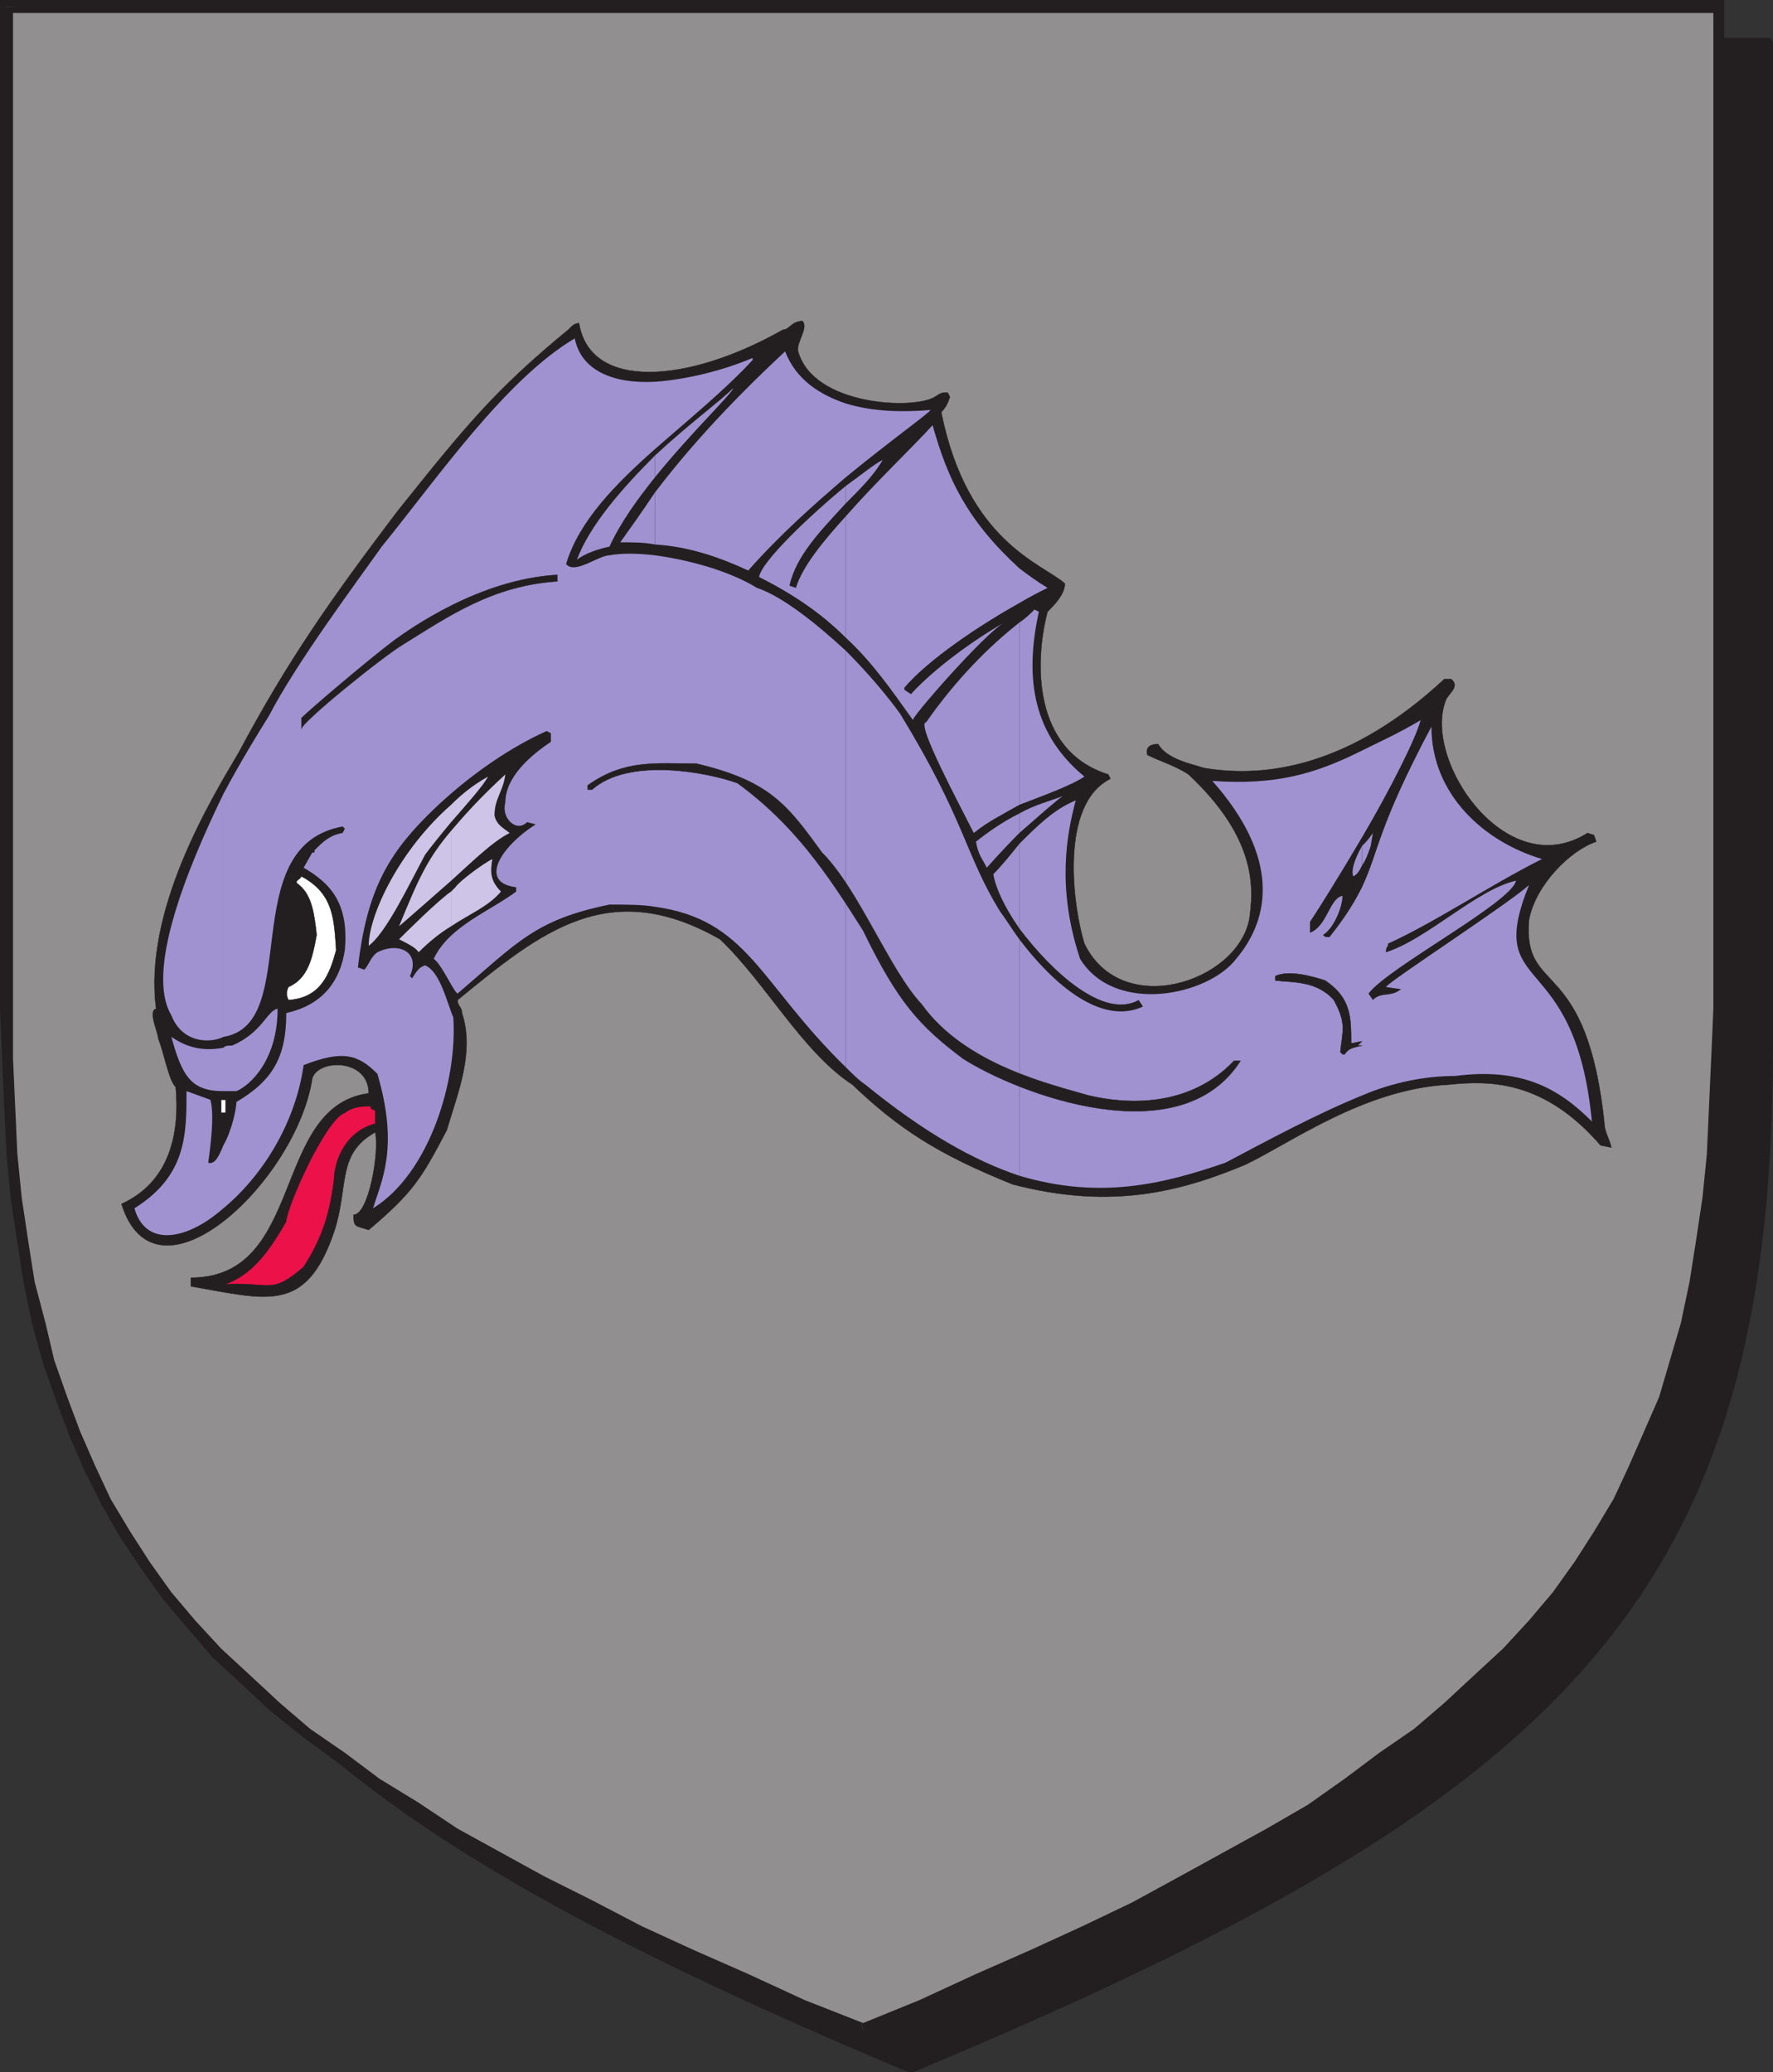 <svg xmlns="http://www.w3.org/2000/svg" width="613.125" height="716.48"><rect width="100%" height="100%" fill="#333333" stroke="none"/><path fill="#231f20" fill-rule="evenodd" d="M315 714.75c224.25-93.75 296.25-162 296.25-353.25V15H19.5v345.75c0 192 72 260.25 295.5 354"/><path fill="none" stroke="#231f20" stroke-linecap="round" stroke-linejoin="round" stroke-miterlimit="10" stroke-width="3.75" d="M315 714.75c224.25-93.75 296.25-162 296.25-353.25V15H19.5v345.75c0 192 72 260.25 295.5 354zm0 0"/><path fill="#918f90" fill-rule="evenodd" d="M298.5 702C522 607.5 594 540 594 348.75V2.25H2.25v346.5C2.25 540 74.25 607.5 298.5 702"/><path fill="#231f20" fill-rule="evenodd" d="m592.5 348.75-.75 17.25-1.5 33-1.5 15-2.25 15-2.25 14.25-3 14.25-7.5 25.5-10.5 24-5.25 11.25-6.75 11.25-6.75 10.5-7.5 10.5-8.25 9.75-9 9.75-9.75 9-10.5 9.75-10.5 9-12 8.25-12 9-12.75 9-14.25 8.25-30 16.5-16.5 9-17.25 8.25-18 8.25-18.75 8.25-19.5 9-20.25 8.25 1.5 3.75 20.25-8.25 19.5-9 18.75-8.25 18-9 17.25-8.25 16.5-8.25 15.75-8.25L439.5 636l14.25-9 13.5-9 12.75-8.25 22.5-18L513 582l9.75-9 9-10.5 8.25-9.75 15-21 6-11.25 6-12 5.25-12 4.5-12 4.5-12.75 3.75-13.5 3-14.25 2.25-14.25 2.25-15 3-31.5.75-17.25v-17.25h-3.75M594 4.5l-1.5-2.25v346.5h3.75V2.25L594 0l2.25 2.25V0H594v4.5"/><path fill="#231f20" fill-rule="evenodd" d="M298.5 4.5H594V0H298.5v4.5M4.5 2.25 2.25 4.5H298.5V0H2.25L0 2.25 2.25 0H0v2.25h4.5"/><path fill="#231f20" fill-rule="evenodd" d="M4.5 348.75V2.25H0v346.5h4.5m293.25 351h1.5l-21-8.25-19.5-9-18.75-8.25-18-8.25-17.25-9-16.5-8.25-30-16.5-13.5-9-13.5-8.25-12-9-12-8.25-10.5-9-10.5-9.75-9.75-9-9-9.75-8.25-9.75-7.5-10.5L45 529.5l-6.75-11.25L33 507l-5.25-12-4.5-12-4.5-12.75-3-12.75L12 443.25 9.75 429 7.5 414 6 399l-1.5-33v-17.25H0l1.5 34.5.75 15.75 1.5 15.75 2.25 15L8.25 444l3 14.25 3.75 13.5 4.5 12.75 4.5 12 5.25 12 6 12 6 10.5 7.5 11.25 7.5 10.5 8.25 9.75 9 10.5 9.75 9 10.5 9.75 11.25 9 11.25 8.25 12.75 9 13.5 9 14.25 8.25 14.25 9 15.75 8.25 16.5 8.25L220.5 669l18 9 18.75 8.25 19.5 9 21 8.25h1.5-1.5l.75.75.75-.75-1.5-3.75"/><path fill="#231f20" fill-rule="evenodd" d="M66 444.75v-3c39.75 0 27.75-59.25 61.5-63.75 0-12-17.25-12-19.5-5.25-5.25 35.25-54 81.75-66 43.5 16.5-7.5 20.25-24 18.75-40.5-2.25-1.5-4.5-13.5-6-16.5 0-2.25-3.75-9.75-.75-10.5-4.5-33.75 18.75-72 28.5-88.5C99.75 228 114 207.75 137.25 177c24-30 33.75-42 59.25-63 1.5-1.5 2.25-2.25 3.75-2.25 3.75 23.25 37.5 21 70.5 2.25 2.25 0 3-3 6.75-3 2.25 2.25-2.25 7.5-1.5 10.5 5.25 18.75 39.75 20.25 47.25 15.75 2.25-1.5 2.25-1.5 4.5-1.5l.75 1.5c-.75 2.25-1.5 3.75-3 5.25 9 45 35.25 52.5 42.75 59.25 0 3.75-3.75 7.5-6 9.75-4.5 17.25-5.25 48 21 56.25l.75 1.5c-18 9-12.75 45-9 57 12.75 26.25 52.5 13.5 57-8.25 1.5-10.5 3-27.75-21-50.25-4.5-3-9.75-4.5-14.25-6.75-.75-3 1.5-3.75 3.75-3.75 3 5.25 11.25 6.75 15.75 8.25 21.75 3.75 51-.75 83.25-30.75h2.25c3 2.25 0 4.5-1.5 6.75-9 20.25 20.25 64.5 48.75 46.5l2.25.75.75 2.25c-9 3-21 15-23.25 27-2.25 27 20.25 11.25 26.25 72 .75 3 1.5 3.75 2.25 6.75l-3.75-.75c-19.5-22.5-38.25-22.5-52.5-21-29.25 1.5-54.75 20.25-70.5 27.75-21.75 9-45.75 15.75-80.25 6.75C324 399 310.5 390 294.75 375c-17.25-11.25-30-35.25-45.75-50.25-38.25-21.75-61.5-3-90.75 21 0 2.25 1.5 2.25 1.5 4.5 4.5 13.5-1.5 27.75-5.25 40.5-9 17.25-12 21.75-27 34.5-4.5-1.5-5.25-.75-5.25-5.25 5.25 0 9-21.75 7.5-28.5-13.5 7.5-9 18.75-14.25 34.5-9.75 28.5-23.25 23.25-49.5 18.75"/><path fill="none" stroke="#231f20" stroke-linecap="round" stroke-linejoin="round" stroke-miterlimit="10" stroke-width=".12" d="M66 444.75v-3c39.75 0 27.75-59.25 61.5-63.75 0-12-17.25-12-19.5-5.25-5.25 35.25-54 81.75-66 43.5 16.5-7.5 20.25-24 18.75-40.5-2.25-1.5-4.5-13.5-6-16.5 0-2.25-3.75-9.75-.75-10.5-4.5-33.75 18.75-72 28.5-88.5C99.75 228 114 207.75 137.25 177c24-30 33.75-42 59.25-63 1.5-1.5 2.25-2.25 3.75-2.25 3.75 23.25 37.5 21 70.5 2.25 2.25 0 3-3 6.75-3 2.25 2.25-2.25 7.5-1.5 10.5 5.25 18.75 39.75 20.25 47.25 15.75 2.25-1.5 2.25-1.5 4.5-1.5l.75 1.5c-.75 2.25-1.5 3.75-3 5.25 9 45 35.25 52.5 42.75 59.25 0 3.75-3.75 7.5-6 9.75-4.5 17.25-5.25 48 21 56.25l.75 1.5c-18 9-12.75 45-9 57 12.75 26.25 52.5 13.5 57-8.25 1.5-10.5 3-27.75-21-50.25-4.5-3-9.75-4.5-14.25-6.75-.75-3 1.5-3.75 3.75-3.75 3 5.25 11.25 6.75 15.75 8.25 21.75 3.75 51-.75 83.25-30.75h2.25c3 2.25 0 4.5-1.5 6.75-9 20.25 20.25 64.5 48.75 46.5l2.25.75.75 2.25c-9 3-21 15-23.25 27-2.25 27 20.25 11.25 26.25 72 .75 3 1.5 3.75 2.25 6.75l-3.75-.75c-19.5-22.5-38.25-22.5-52.5-21-29.25 1.5-54.75 20.25-70.5 27.75-21.75 9-45.75 15.75-80.25 6.75C324 399 310.5 390 294.75 375c-17.25-11.25-30-35.25-45.75-50.25-38.25-21.75-61.5-3-90.75 21 0 2.25 1.5 2.25 1.5 4.5 4.5 13.5-1.5 27.75-5.25 40.5-9 17.25-12 21.75-27 34.5-4.5-1.5-5.25-.75-5.25-5.25 5.25 0 9-21.75 7.5-28.5-13.5 7.5-9 18.75-14.25 34.5-9.75 28.5-23.25 23.25-49.5 18.75zm0 0"/><path fill="#ed114a" fill-rule="evenodd" d="M78 444c8.25-3 14.25-9.75 21-21.75 0-4.5 13.5-35.25 20.25-37.5 3-2.25 6-2.25 9-2.25v.75l1.5.75v4.5c-11.25 3-14.25 14.25-14.25 19.5-1.5 11.25-3.75 19.5-10.5 30-11.25 9.75-11.25 5.25-27 6"/><path fill="none" stroke="#231f20" stroke-linecap="round" stroke-linejoin="round" stroke-miterlimit="10" stroke-width=".12" d="M78 444c8.25-3 14.25-9.75 21-21.75 0-4.5 13.5-35.25 20.25-37.5 3-2.25 6-2.25 9-2.25v.75l1.5.75v4.5c-11.25 3-14.25 14.25-14.25 19.5-1.5 11.25-3.75 19.5-10.5 30-11.25 9.75-11.25 5.25-27 6zm0 0"/><path fill="#a092d1" fill-rule="evenodd" d="M471 306.75v72c10.5-4.5 21.75-6.75 32.25-6.75 23.25-3 36 4.5 47.25 15.75-6-61.5-37.5-42.75-21.75-81.75-7.5 6.75-48 33-49.5 35.25l5.25.75c-3.75 3-6.75.75-9.75 3.75l-1.5-2.25c6.75-9 49.5-31.5 51-39-13.5 3-30.75 20.25-45 24.75 0-2.25.75-1.5.75-3 16.5-7.5 35.25-20.25 53.25-29.25C513 291 495 274.5 495 251.25c-18.75 35.25-18 42.75-24 55.5m0-14.25v6.75c1.5-2.25 2.25-4.5 3-6.75l.75-4.5c-1.5 2.25-2.25 3-3.75 4.5m0-33v30c9.75-16.5 18.75-34.5 20.25-40.5-7.5 4.5-14.25 7.5-20.25 10.5m0 30v-30c-16.5 8.25-30 12-51.75 10.5 23.25 26.25 20.25 47.25 8.25 61.5-9.75 12.75-42 19.5-54 0-8.25-24.75-4.5-43.5-1.5-54.75-7.5 3-13.5 9-19.5 15V321c11.25 15 29.25 31.5 41.25 24.75l1.5 2.25c-12.75 6-28.5-4.5-42.75-23.25v81.75c27.75 8.25 49.5 3 71.25-4.5 14.25-7.5 30.75-16.5 47.25-23.25v-72c-2.25 4.5-5.25 9.75-11.25 17.25-1.5 0-1.5 0-2.25-.75 3.75-2.25 6.75-9.75 6.75-13.5-4.5.75-5.25 10.5-11.25 12.75v-3.75c3-4.5 10.5-16.5 18-29.25"/><path fill="#a092d1" fill-rule="evenodd" d="M471 299.25v-6.75c-3 5.25-3.75 9-3 10.5 1.5-.75 2.25-2.25 3-3.75m-118.5-18V288c6-5.25 12.75-11.25 15-12.75-3.75 1.5-9.75 3-15 6m0-66v63c9.75-3.75 18-6.75 22.5-9.75-17.25-14.25-21-33-15.75-57l-1.5-.75c-1.5 1.5-3 3-5.25 4.5m0-18.75v12c3.75-2.25 6.75-3.75 9.75-5.25-3.75-2.25-6.75-4.5-9.75-6.75m0 12v-12c-18-16.5-24.75-30.75-30-49.5-6.75 7.5-19.5 19.5-30 31.5v42c9 8.25 15.75 18 23.25 28.5-1.5 0 24.75-30 31.5-33.75-10.5 6-24 15.75-32.25 24.75l-2.25-1.5v-.75C321 228 339 216 352.5 208.5"/><path fill="#a092d1" fill-rule="evenodd" d="M352.5 278.25v-63c-10.5 8.25-21.75 19.5-32.25 34.5-3.75 0 12 29.25 16.5 38.25 4.5-3.75 10.5-6.75 15.75-9.75m0 9.75v-6.75c-6 3-11.25 6.75-15 9.75.75 4.5 2.25 6 3.75 9 0 0 5.25-6 11.25-12m0 33v-29.25c-3 3.75-6 7.5-9 10.5.75 4.5 3.75 11.25 9 18.75m0 85.5v-81.75c-2.25-3-4.5-6.75-6.75-9.75-12-19.5-12-31.5-34.5-68.25-3.75-5.25-10.5-13.5-18.75-21.75v144c2.25 2.25 4.5 4.5 6.75 6 20.25 16.5 37.5 26.25 53.25 31.5m-60-238.5v6c5.25-5.25 9.75-9.75 12.75-15-3 1.5-7.5 5.25-12.75 9m0-28.5V165c16.5-13.5 29.25-22.5 29.25-23.25-9 .75-19.5.75-29.25-2.25m0 25.5v-25.5c-9-3-17.25-8.25-21-18-21.75 20.25-35.25 36-45 48.75v18c12 .75 22.5 4.5 32.25 9C270 184.5 282 174 292.5 165"/><path fill="#a092d1" fill-rule="evenodd" d="M292.5 174v-6c-12.75 10.5-29.25 26.25-30 31.5 12 6 21.75 12.75 30 21v-42c-7.5 8.25-15 17.25-17.25 24.75l-2.25-.75c2.25-10.5 11.25-19.5 19.5-28.5m0 195V225c-9.75-9-21.75-18.75-30.75-21.75-9.75-6-24-9.75-35.25-11.25v121.5c32.25 4.5 36 26.25 66 55.5m-66-211.5v7.5c12.75-15.75 27-29.25 27-30.75-4.5 4.5-15.75 12.75-27 23.25m0-25.5v23.25c12-10.5 24-20.25 33.75-30.75v-.75c-10.5 4.5-23.25 7.5-33.75 8.25m0 23.25V132c-14.25.75-25.5-3.75-27.75-15-24 14.25-47.25 48-66.75 72-9 12.75-29.25 39.75-39 58.5-3.75 6-9.75 15.75-15.75 27v84c27.75-4.5 3.75-66 41.25-72.75l.75.75-.75 1.5c-4.5.75-6.75 3-9.75 6v.75H108l-3 5.25c9 5.25 15.75 12 14.25 28.5-1.5 9.75-6.75 18.75-20.25 21.75 0 15-4.5 23.25-17.25 30.75 0 2.25-1.5 9.75-4.5 15v21.75C90 407.25 102 389.25 105 368.25c13.5-5.25 18.75-3.75 25.5 3 7.5 25.5 1.5 36.75-1.5 46.5 19.5-12 29.25-44.25 27.75-66-2.25-5.25-4.5-15.75-9.75-18-2.25.75-3 2.25-4.5 4.5l-.75-.75c3.75-8.25-3.75-12-11.25-8.25-2.25 1.5-3 4.5-4.5 6l-2.25-.75c3-25.5 9.75-38.25 24-52.5C159 270.75 174 259.5 189 252.75l1.5.75v3c-6.75 4.5-15.75 12-15.75 21-1.5 5.25 3.75 10.5 7.5 6.75l3 .75c-12.75 8.25-19.5 20.25-6.75 21.75v1.5c-9 6.75-23.25 12-28.5 23.25 3 2.25 6.75 11.25 8.25 12 21-18 27-25.5 52.5-30.75 6 0 11.25 0 15.75.75V192c-6-.75-12-.75-15.75 0-3.75 0-12 6.75-15 3 4.5-15 17.25-27.75 30.75-39.75"/><path fill="#a092d1" fill-rule="evenodd" d="M226.5 165v-7.5c-11.25 11.25-22.5 24-27 36 3-2.25 7.5-3.75 11.25-4.5 3.75-8.25 9.75-16.5 15.75-24m0 23.25v-18c-4.5 6.75-8.25 12-12 17.25 4.5 0 8.25 0 12 .75m-149.25 174v15h4.5C87 375 96 366 96 348.75c-3.75.75-5.25 8.25-15.75 12.75-1.5 0-2.25 0-3 .75m0-3.75v-84c-12.75 26.25-27 61.5-18 76.5 3.75 9.75 13.5 9.75 18 7.5"/><path fill="#a092d1" fill-rule="evenodd" d="M77.25 377.25v-15c-8.25 1.5-13.5-.75-18-3.75 3.75 13.5 6.75 18.75 18 18.75m0 40.5V396c-1.5 3.75-3 6.75-5.25 6 .75-5.25 2.25-16.5.75-21.75l-8.25-3c0 15 0 29.25-18 40.5 3.75 13.5 18 11.25 30.75 0"/><path fill="#fff" fill-rule="evenodd" d="M76.5 384.75v-4.5H78v4.5h-1.5"/><path fill="none" stroke="#231f20" stroke-linecap="round" stroke-linejoin="round" stroke-miterlimit="10" stroke-width=".12" d="M76.5 384.75v-4.5H78v4.5zm0 0"/><path fill="#231f20" fill-rule="evenodd" d="M333 366c-15-11.25-22.5-19.5-34.5-44.25-12.75-20.25-24-36.75-43.5-51-10.5-3.75-37.5-9-50.25 2.25h-1.5v-1.5c12.75-9 23.25-7.5 37.5-7.5 25.5 6 31.5 14.25 43.5 30.75 12.75 12.75 23.25 40.5 34.5 52.5 15 21 45 27.75 57.75 31.5 12.75 3 34.5 4.5 50.25-12H429c-21 33-77.25 11.25-96-.75"/><path fill="none" stroke="#231f20" stroke-linecap="round" stroke-linejoin="round" stroke-miterlimit="10" stroke-width=".12" d="M333 366c-15-11.25-22.5-19.5-34.5-44.25-12.75-20.25-24-36.75-43.5-51-10.5-3.75-37.5-9-50.25 2.25h-1.5v-1.5c12.75-9 23.25-7.5 37.5-7.5 25.5 6 31.5 14.25 43.5 30.75 12.75 12.75 23.25 40.5 34.5 52.5 15 21 45 27.75 57.75 31.5 12.75 3 34.5 4.5 50.25-12H429c-21 33-77.25 11.25-96-.75zm0 0"/><path fill="#231f20" fill-rule="evenodd" d="m464.25 364.5-.75-.75c.75-7.5 2.25-9.75-2.25-18-6-6.75-14.25-6-20.25-6.75v-1.5c4.5-2.25 12.75 0 17.25 1.5 9 6 9 12.75 9 21.75L471 360l-1.5 1.5h1.5c-3 .75-4.5.75-6 3h-.75"/><path fill="none" stroke="#231f20" stroke-linecap="round" stroke-linejoin="round" stroke-miterlimit="10" stroke-width=".12" d="m464.25 364.5-.75-.75c.75-7.5 2.25-9.75-2.25-18-6-6.75-14.25-6-20.25-6.75v-1.5c4.5-2.25 12.75 0 17.25 1.5 9 6 9 12.75 9 21.75L471 360l-1.5 1.5h1.5c-3 .75-4.5.75-6 3zm0 0"/><path fill="#fff" fill-rule="evenodd" d="M99.75 345.75c-.75-1.5-.75-3 0-4.5 6.75-3 8.25-9.75 9.75-18-.75-6.75-1.5-13.5-6-17.25-2.25-1.5 0-1.5.75-3 11.25 6 11.25 15 12 25.5-2.25 8.25-5.25 16.5-16.5 17.25"/><path fill="none" stroke="#231f20" stroke-linecap="round" stroke-linejoin="round" stroke-miterlimit="10" stroke-width=".12" d="M99.75 345.75c-.75-1.5-.75-3 0-4.5 6.75-3 8.25-9.75 9.75-18-.75-6.75-1.5-13.5-6-17.25-2.25-1.5 0-1.5.75-3 11.25 6 11.25 15 12 25.5-2.25 8.25-5.25 16.5-16.5 17.25zm0 0"/><path fill="#231f20" fill-rule="evenodd" d="M97.5 338.25c.75-12.75 1.5-15 4.5-27.75 4.5 2.25 3.75 7.5 3.75 14.25-1.5 8.25-2.25 10.5-8.25 13.5"/><path fill="none" stroke="#231f20" stroke-linecap="round" stroke-linejoin="round" stroke-miterlimit="10" stroke-width=".12" d="M97.5 338.25c.75-12.75 1.5-15 4.5-27.75 4.5 2.25 3.75 7.5 3.75 14.25-1.5 8.25-2.25 10.5-8.25 13.5zm0 0"/><path fill="#cec4e7" fill-rule="evenodd" d="M156 308.25v12c6.75-4.5 12.75-6.75 17.25-12-3.75-3.75-3.75-6.75-3-11.25-3 1.5-11.25 7.5-12.75 9.75l-1.5 1.5m0-21v17.25c7.5-6.75 14.25-13.5 20.25-16.5-3-2.25-4.5-3-5.25-6 0-6 3-8.25 3.75-14.25-9 8.25-14.25 14.25-18.75 19.5m0-9v6c5.25-6 11.25-12.75 12.75-15.75-5.25 3-9 6-12.75 9.75m0 6v-6C138 294 127.5 316.5 127.5 327c6-4.5 13.5-20.25 19.5-31.5 2.25-3 5.25-6.75 9-11.25"/><path fill="#cec4e7" fill-rule="evenodd" d="M156 304.5v-17.25c-8.25 9.75-11.25 16.5-18 33 5.25-4.5 12-10.5 18-15.75m0 15.75v-12c-4.5 3-16.5 15-18 16.5 3 1.5 6 3 6.75 4.5 3.75-3.75 7.5-6.75 11.25-9"/><path fill="none" stroke="#231f20" stroke-linecap="round" stroke-linejoin="round" stroke-miterlimit="10" stroke-width=".12" d="M525 304.5zm0 0"/><path fill="#231f20" fill-rule="evenodd" d="M104.25 252v-3.75c3-3 23.25-20.25 32.25-27 5.25-3.75 29.25-21 56.25-22.5V201c-22.5 1.5-37.5 12-53.25 21.75-7.5 4.5-35.25 27-35.25 29.25"/><path fill="none" stroke="#231f20" stroke-linecap="round" stroke-linejoin="round" stroke-miterlimit="10" stroke-width=".12" d="M104.25 252v-3.75c3-3 23.25-20.25 32.25-27 5.25-3.75 29.25-21 56.25-22.5V201c-22.5 1.5-37.5 12-53.25 21.75-7.5 4.5-35.25 27-35.25 29.25zm0 0"/></svg>
